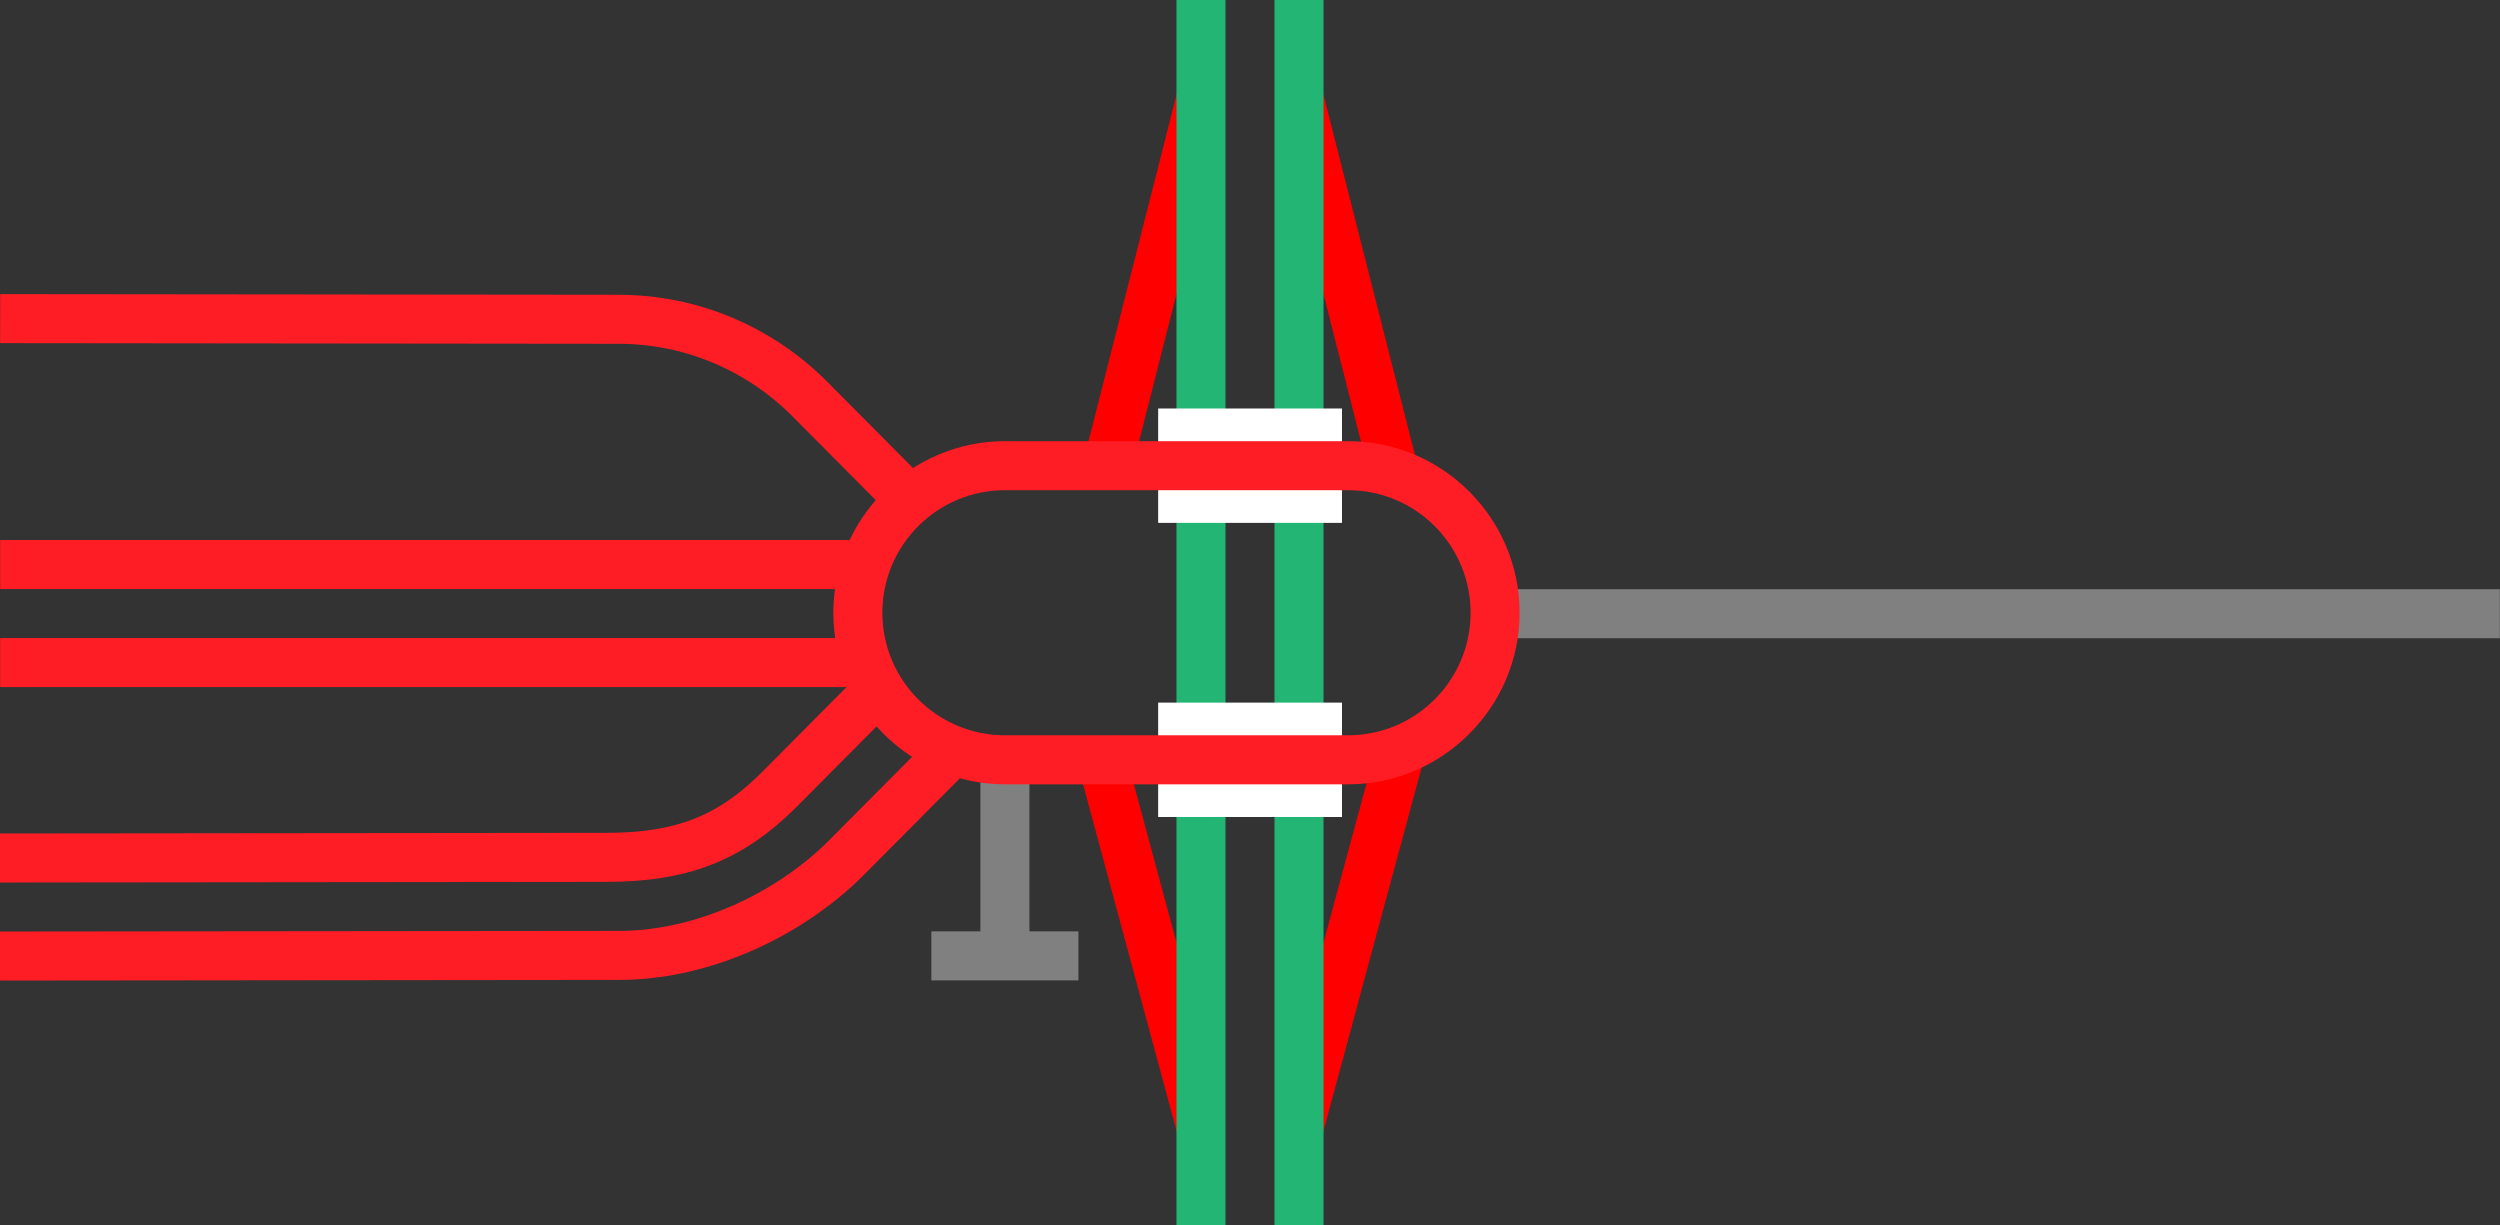 <svg viewBox="0 0 153 75" xmlns="http://www.w3.org/2000/svg"><rect x="0" y="0" width="153" height="75" fill="#333333" stroke="none"/><g fill="none"><path d="m79.5 69 6.38-23.63" stroke="#f00" stroke-miterlimit="10" stroke-width="3"/><path d="m73.5 69-6.37-23.62" stroke="#f00" stroke-miterlimit="10" stroke-width="3"/><path d="m79.5 6 6 23.63" stroke="#f00" stroke-miterlimit="10" stroke-width="3"/><path d="m73.5 6-6 23.62" stroke="#f00" stroke-miterlimit="10" stroke-width="3"/><path d="m79.5 0v75" stroke="#22b573" stroke-miterlimit="10" stroke-width="3"/><path d="m73.5 0v75" stroke="#22b573" stroke-miterlimit="10" stroke-width="3"/><path d="m0 35.96h3v3h-3z"/><path d="m150 36.04h3v3h-3z"/><path d="m82.13 28.5h-11.25" stroke="#fff" stroke-miterlimit="10" stroke-width="7"/><path d="m70.88 46.5h11.25" stroke="#fff" stroke-miterlimit="10" stroke-width="7"/><path d="m152.99 37.56h-61.87" stroke="#808080" stroke-miterlimit="10" stroke-width="3"/><path d="m0 58.51 37.88-.04c5.25 0 10.52-2.58 13.9-5.96l6.73-6.77" stroke="#ff1d25" stroke-miterlimit="10" stroke-width="3"/><path d="m0 52.51 37.12-.04c4.53 0 7.53-1.13 10.51-4.09l6.54-6.58" stroke="#ff1d25" stroke-miterlimit="10" stroke-width="3"/><path d="m.01 40.55h54" stroke="#ff1d25" stroke-miterlimit="10" stroke-width="3"/><path d="m.01 34.55h54" stroke="#ff1d25" stroke-miterlimit="10" stroke-width="3"/><path d="m.01 19.5 37.83.04c4.53 0 8.64 1.83 11.63 4.79l6.77 6.81" stroke="#ff1d25" stroke-miterlimit="10" stroke-width="3"/><path d="m61.5 46.5v12" stroke="#808080" stroke-miterlimit="10" stroke-width="3"/><path d="m57 58.5h9" stroke="#808080" stroke-miterlimit="10" stroke-width="3"/></g><path d="m82.5 30c4.14 0 7.5 3.36 7.5 7.5s-3.36 7.5-7.5 7.5h-21c-4.14 0-7.5-3.36-7.5-7.5s3.36-7.5 7.5-7.5zm0-3h-21c-5.77 0-10.5 4.73-10.5 10.5 0 5.78 4.72 10.5 10.5 10.5h21c5.77 0 10.5-4.72 10.5-10.5 0-5.78-4.72-10.5-10.5-10.5z" fill="#ff1d25"/></svg>
